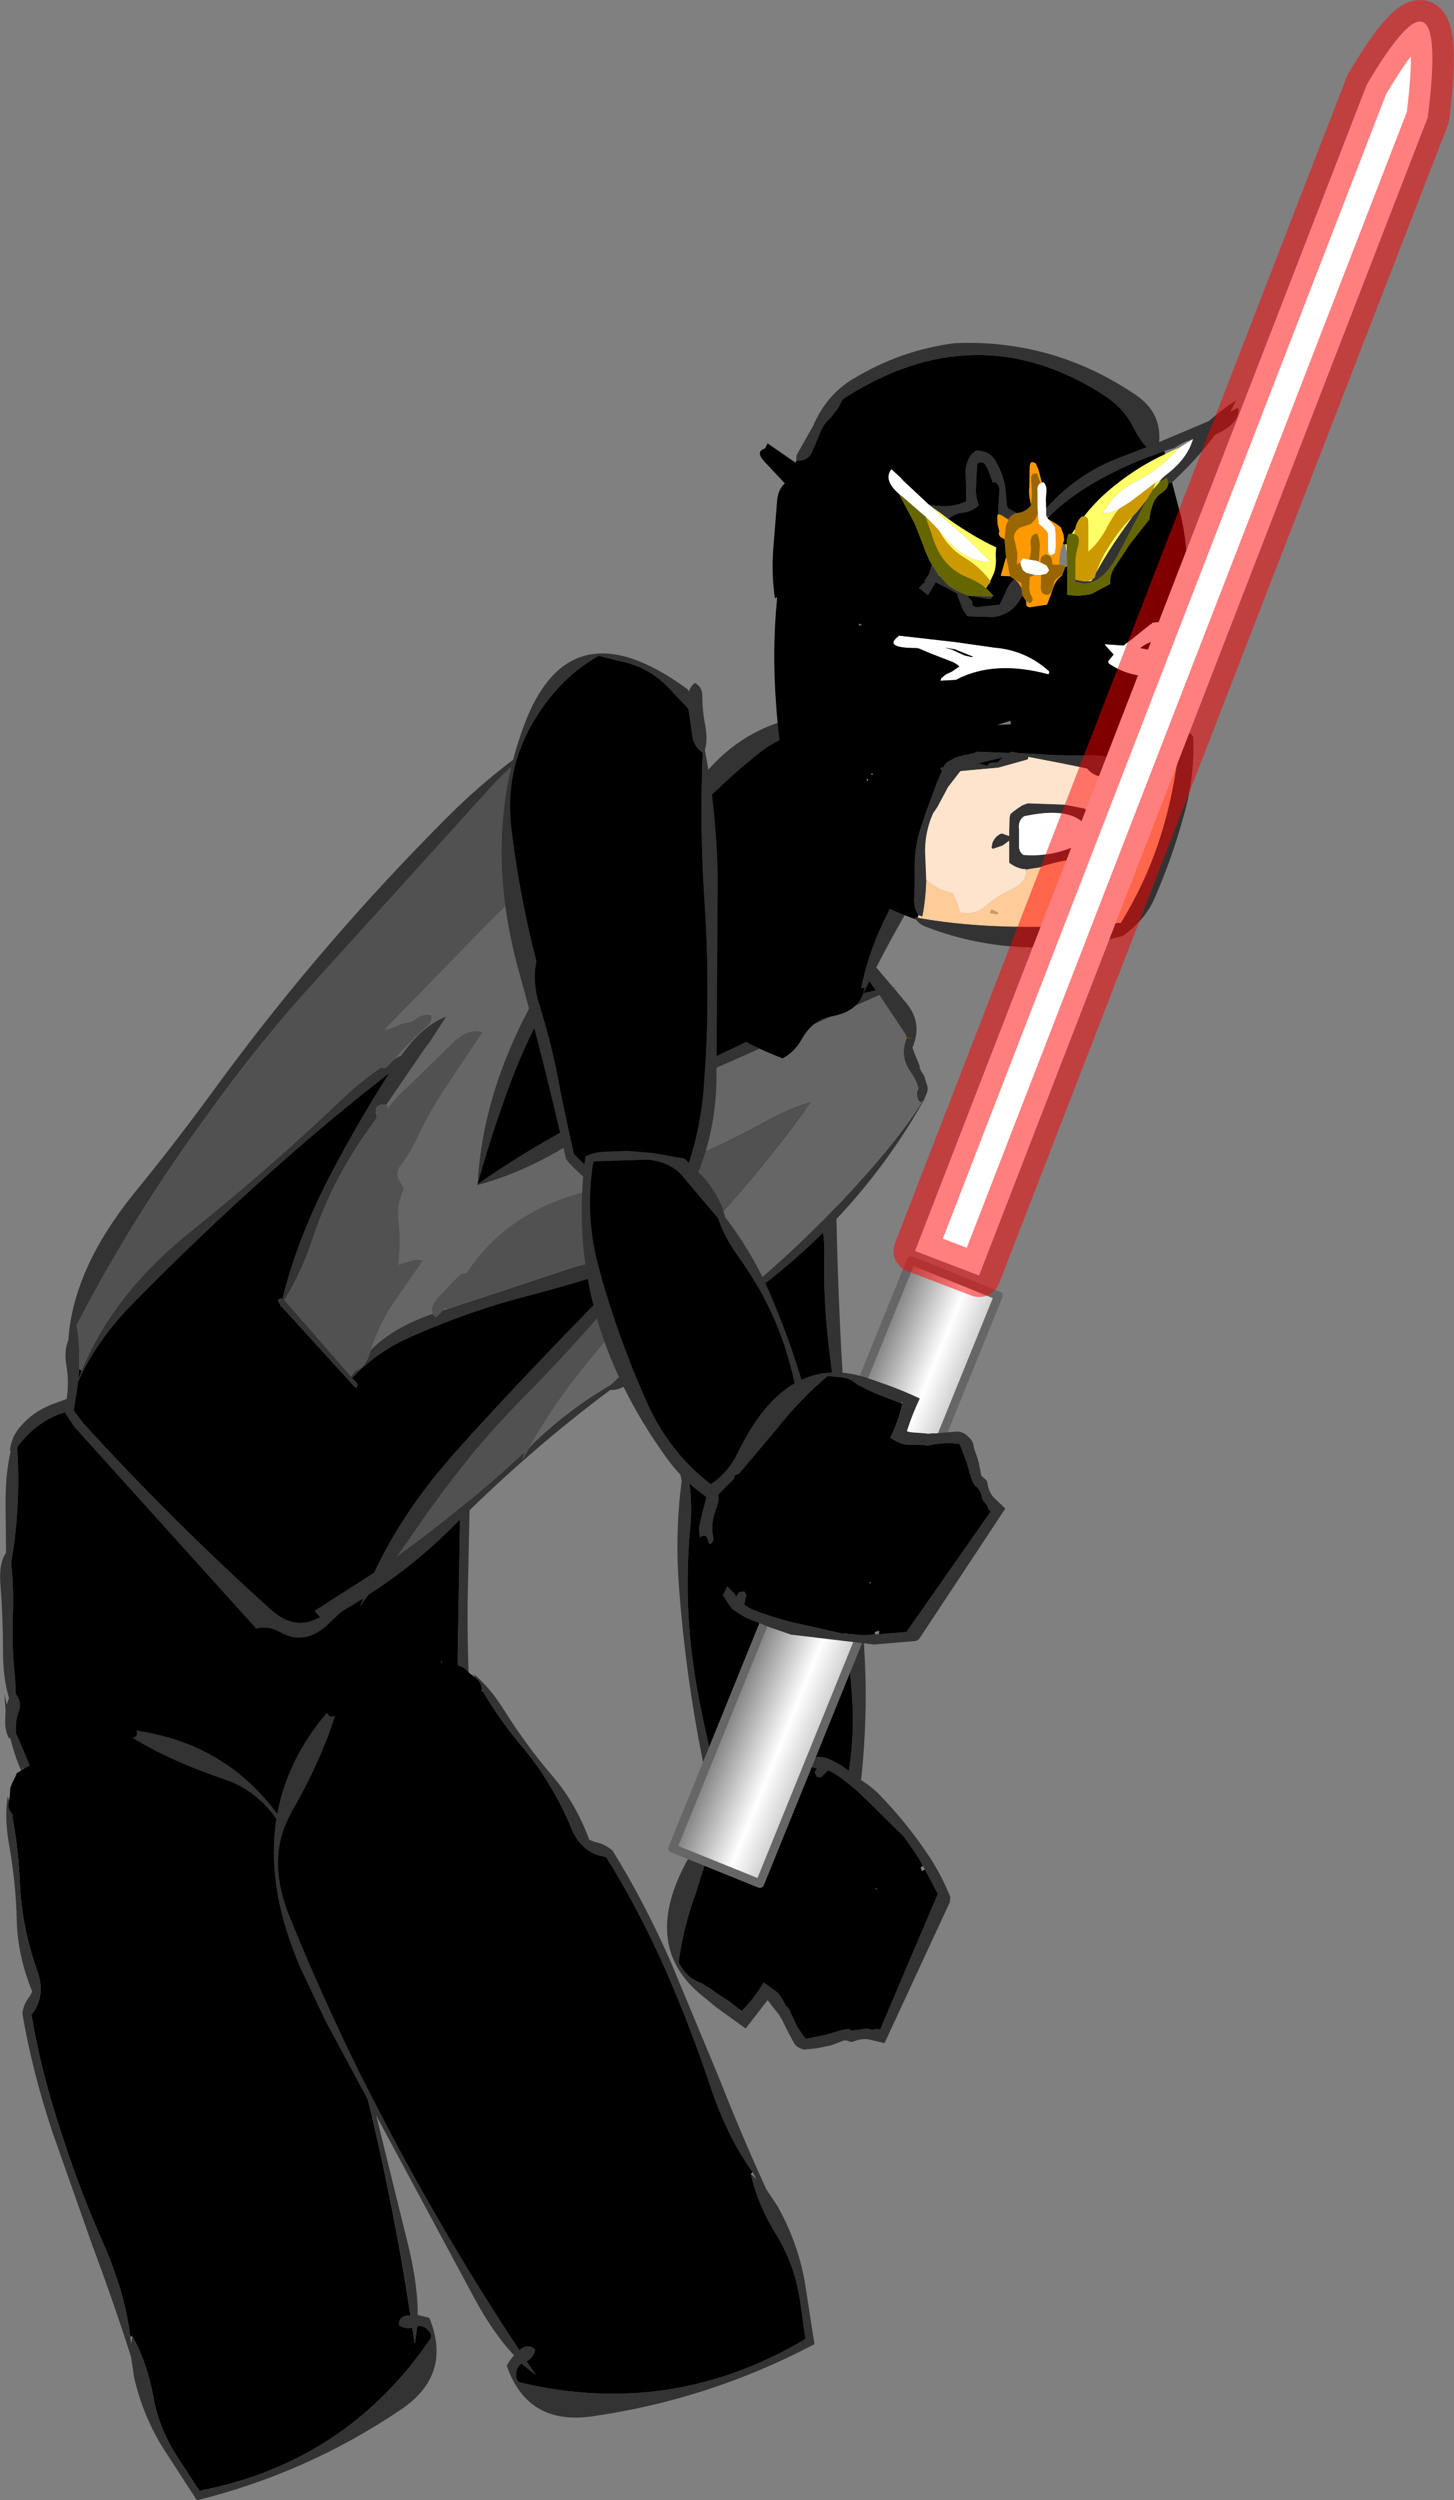 <?xml version="1.0" encoding="UTF-8" standalone="no"?>
<svg xmlns:xlink="http://www.w3.org/1999/xlink" height="290.7px" width="169.15px" xmlns="http://www.w3.org/2000/svg">
  <rect width="100%" height="100%" fill="#808080" stroke="none"/>
  <g transform="matrix(1.0, 0.0, 0.0, 1.0, 21.55, 44.05)">
    <path d="M43.45 66.35 L43.95 69.9 Q44.2 71.35 43.25 72.35 46.5 81.65 48.7 91.4 51.75 104.55 56.35 116.85 58.9 123.5 63.15 129.15 L65.95 132.1 Q71.8 129.4 75.7 122.25 75.55 118.05 75.05 113.95 74.2 107.75 74.35 101.55 74.4 98.5 73.1 95.95 72.75 87.25 71.25 78.35 69.9 69.9 63.65 63.8 58.75 59.0 53.05 57.15 L50.35 58.4 Q46.75 59.85 44.85 63.5 L44.6 64.05 43.45 66.05 43.45 66.35 M42.65 63.95 L42.75 63.65 Q54.85 49.35 65.6 64.65 75.4 78.65 75.75 97.25 76.0 110.1 76.95 122.75 L76.75 123.25 Q72.75 130.65 65.8 133.65 57.65 126.4 54.3 116.0 50.0 102.45 46.15 89.0 43.7 80.3 42.85 72.05 42.1 70.85 41.9 68.8 41.7 66.8 41.1 64.8 40.8 63.7 41.55 62.95 42.25 63.3 42.65 63.95" fill="#333333" fill-rule="evenodd" stroke="none"/>
    <path d="M43.45 66.05 L44.6 64.05 44.85 63.5 Q46.75 59.85 50.35 58.4 L53.05 57.15 Q58.75 59.0 63.65 63.8 69.9 69.9 71.25 78.35 72.75 87.25 73.1 95.95 74.4 98.5 74.35 101.55 74.2 107.75 75.05 113.95 75.55 118.05 75.7 122.25 71.8 129.4 65.95 132.1 L63.15 129.15 Q58.9 123.5 56.35 116.85 51.75 104.55 48.7 91.4 46.5 81.65 43.25 72.35 44.2 71.35 43.95 69.9 L43.45 66.35 43.45 66.05" fill="#000000" fill-rule="evenodd" stroke="none"/>
    <path d="M58.6 117.6 L61.75 115.45 Q62.95 114.6 64.35 114.0 L66.8 113.2 69.25 113.05 Q81.3 136.3 78.7 162.2 78.0 169.4 73.55 174.7 72.8 175.6 72.15 175.65 L72.0 175.85 71.7 176.0 Q71.5 176.1 71.35 176.15 L70.35 176.3 69.0 176.5 67.7 176.35 67.25 176.15 Q66.45 175.85 65.7 176.35 65.1 176.7 64.85 176.0 L64.75 176.0 Q61.7 168.4 60.15 160.4 58.2 150.6 57.45 140.65 56.95 134.3 57.75 128.15 57.15 125.45 57.6 121.7 57.9 119.5 58.6 117.6 M66.3 174.75 L66.65 174.65 67.05 174.75 68.55 175.15 69.3 175.2 70.5 175.1 70.85 175.0 71.2 174.85 71.55 174.75 Q78.5 165.95 77.55 152.9 76.7 140.95 74.3 129.25 72.65 121.3 68.65 114.25 65.45 114.5 62.65 116.25 60.35 117.55 59.9 120.15 L58.6 128.1 Q59.05 130.85 58.7 134.15 57.95 142.8 59.4 151.45 61.45 163.4 65.9 174.85 L65.95 174.9 66.3 174.75" fill="#333333" fill-rule="evenodd" stroke="none"/>
    <path d="M65.9 174.85 Q61.45 163.4 59.4 151.45 57.95 142.8 58.7 134.15 59.05 130.85 58.6 128.1 L59.9 120.15 Q60.35 117.55 62.65 116.25 65.45 114.5 68.65 114.25 72.65 121.3 74.3 129.25 76.7 140.95 77.55 152.9 78.5 165.95 71.55 174.75 L71.2 174.85 70.85 175.0 70.5 175.1 69.3 175.2 68.55 175.15 67.05 174.75 66.65 174.65 66.3 174.75 65.9 174.85" fill="#000000" fill-rule="evenodd" stroke="none"/>
    <path d="M61.75 168.5 L61.5 168.8 61.55 169.25 59.4 176.05 Q57.95 180.0 57.4 184.1 57.85 185.05 58.65 185.75 59.25 186.25 60.0 186.5 L60.35 186.7 60.6 186.9 60.95 187.05 61.85 187.7 62.2 187.95 63.15 188.55 64.4 189.5 64.65 189.85 64.7 189.8 Q66.15 188.35 67.3 186.45 L68.95 187.65 Q69.5 188.35 69.85 189.15 L70.1 189.35 70.35 189.75 70.55 190.25 71.2 191.6 71.4 191.9 71.95 192.7 72.2 193.0 74.45 192.55 76.3 192.0 76.8 191.9 77.2 191.85 77.5 192.05 78.95 191.85 79.3 191.8 79.9 191.95 80.45 191.85 80.85 191.9 87.55 176.15 86.05 173.3 85.8 172.9 85.45 172.2 84.95 171.4 83.6 169.5 79.45 165.4 Q77.7 163.65 75.65 162.25 L74.8 161.8 73.95 162.65 73.45 162.55 73.2 162.0 73.45 161.55 73.15 161.5 71.9 161.25 72.45 160.35 72.4 160.25 73.8 160.2 74.5 160.3 Q76.1 160.9 77.3 161.95 L78.6 162.9 Q79.75 163.6 80.7 164.55 84.15 168.1 86.75 172.1 88.1 174.25 89.0 176.5 L88.95 177.1 81.35 193.5 79.45 193.05 Q78.55 192.95 77.65 193.35 L77.35 193.35 77.0 193.2 76.6 193.2 75.15 193.75 74.7 193.85 73.45 194.1 72.05 194.25 Q71.1 194.1 70.75 193.35 L70.15 192.25 69.7 191.35 69.45 190.8 69.25 190.5 69.05 190.15 68.2 189.1 67.95 188.75 67.75 188.5 65.2 191.8 61.8 189.35 59.85 187.75 Q52.5 181.5 59.35 170.65 61.0 168.05 60.9 165.3 61.6 164.65 61.95 164.5 L62.95 163.45 64.45 162.05 Q64.95 161.6 65.45 161.5 65.35 162.45 66.45 162.1 L66.75 162.05 Q66.9 162.65 66.0 163.0 64.65 163.6 63.85 164.7 L62.35 165.95 61.9 168.0 61.75 168.5" fill="#333333" fill-rule="evenodd" stroke="none"/>
    <path d="M61.75 168.5 L62.1 168.15 61.9 168.0 62.35 165.95 63.85 164.7 Q64.65 163.6 66.0 163.0 66.9 162.65 66.75 162.05 L66.45 162.1 Q65.35 162.45 65.45 161.5 L65.5 161.35 65.6 161.1 Q66.9 160.65 68.35 160.65 69.5 160.7 70.4 160.1 71.75 159.35 72.4 160.25 L72.45 160.35 71.9 161.25 73.15 161.5 73.45 161.55 73.2 162.0 73.45 162.55 73.95 162.65 74.8 161.8 75.65 162.25 Q77.7 163.65 79.45 165.4 L83.6 169.5 84.95 171.4 85.45 172.2 85.8 172.9 Q85.7 173.0 85.55 173.05 L85.7 173.5 86.05 173.3 87.55 176.15 80.85 191.9 80.45 191.85 79.9 191.95 79.3 191.8 78.95 191.85 77.5 192.05 77.2 191.85 76.8 191.9 76.3 192.0 74.45 192.55 72.2 193.0 71.95 192.7 71.4 191.9 71.2 191.6 70.55 190.25 70.35 189.75 70.1 189.35 69.85 189.15 Q69.5 188.35 68.95 187.65 L67.3 186.45 Q66.15 188.35 64.7 189.8 L64.4 189.5 63.15 188.55 62.2 187.95 61.85 187.7 60.95 187.05 60.6 186.9 60.35 186.7 60.0 186.5 Q59.25 186.25 58.65 185.75 57.85 185.05 57.4 184.1 57.95 180.0 59.4 176.05 L61.55 169.25 61.5 168.8 61.75 168.5 M80.35 175.45 Q80.3 175.55 80.4 175.65 L80.45 175.5 80.35 175.45" fill="#000000" fill-rule="evenodd" stroke="none"/>
    <path d="M32.6 162.55 Q33.05 161.4 33.05 160.0 L32.3 160.15 32.55 159.5 Q33.2 157.85 32.95 155.9 L32.95 155.6 Q31.55 152.35 31.7 147.85 L31.95 133.6 Q32.0 127.15 31.7 120.85 L31.55 120.65 24.85 119.75 Q6.85 118.95 -11.2 119.7 -16.35 119.9 -19.55 124.2 -19.1 131.0 -20.25 137.65 -19.95 140.45 -20.05 143.5 -20.2 147.3 -19.8 151.0 L-19.7 153.0 -19.65 153.0 Q-18.95 153.9 -19.4 155.05 -19.75 156.0 -19.7 157.1 L-19.7 157.45 -19.3 158.35 -16.3 165.45 -16.4 165.55 -16.55 165.7 -16.25 166.4 Q-19.15 162.95 -20.35 158.05 L-20.55 158.0 Q-20.95 157.15 -20.95 156.15 L-20.9 154.8 -21.05 152.9 -20.75 154.15 -20.65 153.8 -20.5 153.4 Q-21.2 151.05 -21.2 148.0 -21.2 144.05 -21.5 140.15 -21.7 137.7 -20.85 136.5 L-20.9 131.1 Q-20.95 127.4 -20.3 124.65 L-20.4 124.6 -20.35 124.25 Q-20.15 123.1 -19.45 122.15 -17.95 120.2 -15.55 119.25 L-10.4 117.35 25.6 118.55 32.2 119.35 32.45 119.8 Q33.2 123.75 33.15 128.0 L32.85 142.25 Q32.8 148.4 33.15 154.4 33.35 154.05 33.85 154.0 34.35 155.5 34.25 157.4 L33.8 160.9 33.05 163.0 32.6 162.55 M-16.1 166.65 L-15.7 166.9 -15.65 167.1 -16.1 166.65 M-1.1 167.45 L0.7 167.45 0.95 167.4 1.15 167.4 Q11.3 167.7 20.9 165.35 L22.2 165.75 22.55 166.25 Q10.95 170.3 -1.1 167.45" fill="#333333" fill-rule="evenodd" stroke="none"/>
    <path d="M-16.25 166.4 L-16.55 165.7 -16.4 165.55 -16.3 165.45 -19.3 158.35 -19.7 157.45 -19.7 157.1 Q-19.75 156.0 -19.4 155.05 -18.95 153.9 -19.65 153.0 L-19.7 153.0 -19.8 151.0 Q-20.2 147.3 -20.05 143.5 -19.95 140.45 -20.25 137.65 -19.1 131.0 -19.55 124.2 -16.35 119.9 -11.2 119.7 6.85 118.95 24.85 119.75 L31.55 120.65 31.7 120.85 Q32.0 127.15 31.95 133.6 L31.7 147.85 Q31.55 152.35 32.95 155.6 L32.95 155.9 Q33.2 157.85 32.55 159.5 L32.3 160.15 33.05 160.0 Q33.05 161.4 32.6 162.55 32.0 163.95 30.7 165.0 29.5 166.0 27.9 165.95 L22.45 165.45 22.2 165.75 20.9 165.35 Q11.3 167.7 1.15 167.4 L1.15 167.25 0.95 167.4 0.7 167.45 -1.1 167.45 -7.4 167.25 -14.4 167.15 -15.7 166.9 -16.1 166.65 -16.25 166.4" fill="#000000" fill-rule="evenodd" stroke="none"/>
    <path d="M-5.7 157.15 Q-5.4 157.85 -6.15 158.0 -1.65 160.75 4.75 162.9 10.25 164.85 12.75 171.65 17.1 183.7 20.3 196.25 24.0 210.7 26.2 225.15 L26.15 225.2 Q24.9 225.1 24.85 226.25 25.65 226.8 26.4 226.55 L26.7 228.45 27.0 226.4 Q27.85 226.25 28.45 227.1 28.75 227.5 28.55 227.85 18.75 242.25 1.65 245.55 L-0.8 241.8 Q-3.05 238.4 -3.7 234.7 -4.45 230.6 -6.15 227.6 L-6.4 227.6 Q-7.0 222.7 -9.35 217.2 -12.2 210.85 -14.3 204.3 -16.75 197.0 -17.9 190.2 -16.15 188.05 -17.25 185.0 -19.05 179.9 -19.25 174.7 -19.45 170.55 -20.15 167.0 L-20.05 167.0 -20.2 166.85 -20.25 166.7 Q-20.7 166.2 -20.55 165.6 L-20.5 165.3 -20.4 164.7 -20.35 163.8 -20.1 163.2 -19.75 162.5 -19.6 162.1 -18.9 161.7 -18.85 161.65 -14.7 159.3 -14.1 159.05 -13.95 158.25 Q-13.8 157.45 -13.05 157.75 L-13.2 158.55 -9.85 156.8 Q-7.7 155.55 -5.9 156.75 L-5.7 157.15" fill="#000000" fill-rule="evenodd" stroke="none"/>
    <path d="M-6.15 227.6 Q-4.45 230.6 -3.7 234.7 -3.05 238.4 -0.8 241.8 L1.65 245.55 Q18.75 242.25 28.55 227.85 28.75 227.5 28.45 227.1 27.85 226.25 27.0 226.4 L26.7 228.45 26.4 226.55 Q25.65 226.8 24.85 226.25 24.9 225.1 26.15 225.2 L26.2 225.15 Q24.0 210.7 20.3 196.25 17.1 183.7 12.75 171.65 10.25 164.85 4.75 162.9 -1.65 160.75 -6.15 158.0 -5.4 157.85 -5.7 157.15 9.8 159.4 15.65 176.6 L17.55 182.95 26.0 217.25 Q27.05 221.65 27.05 225.1 L28.4 225.45 Q31.1 232.05 25.1 236.1 14.15 243.5 1.35 246.65 L-2.6 240.55 Q-4.95 236.75 -5.95 232.35 L-6.3 230.0 Q-8.25 223.85 -10.85 216.9 L-15.45 203.85 Q-17.8 196.8 -18.95 190.05 -18.8 188.9 -18.05 188.0 L-17.8 187.5 Q-19.5 183.35 -19.6 179.25 -19.7 174.9 -20.5 170.4 -21.05 167.25 -20.65 164.85 L-20.5 165.3 -20.55 165.6 Q-20.7 166.2 -20.25 166.7 L-20.2 166.85 -20.15 167.0 Q-19.45 170.55 -19.25 174.7 -19.05 179.9 -17.25 185.0 -16.15 188.05 -17.9 190.2 -16.75 197.0 -14.3 204.3 -12.2 210.85 -9.35 217.2 -7.0 222.7 -6.4 227.6 L-6.3 228.45 -6.15 227.6" fill="#333333" fill-rule="evenodd" stroke="none"/>
    <path d="M-18.85 161.65 L-18.9 161.7 -18.95 161.25 -18.85 161.65" fill="#6699cc" fill-rule="evenodd" stroke="none"/>
    <path d="M82.7 70.7 L82.45 70.85 83.95 72.65 Q85.8 74.95 84.6 77.75 L84.85 78.45 85.0 78.8 85.35 79.65 85.45 79.95 85.45 80.15 85.65 80.55 85.95 81.0 86.35 82.3 Q86.45 82.9 86.0 83.6 L86.0 83.75 86.3 83.2 Q77.25 99.65 60.65 109.9 L60.35 110.15 57.1 112.35 52.25 116.25 Q50.8 117.65 49.45 117.55 40.05 124.55 31.45 133.15 26.7 137.95 21.35 141.35 L20.3 142.75 20.7 141.8 18.1 143.4 16.35 145.05 Q13.75 147.25 11.1 145.75 9.7 144.95 8.25 145.3 L-12.95 121.8 -14.1 120.05 Q-13.35 117.35 -13.85 114.55 -14.1 113.0 -13.6 111.75 -13.05 103.5 -6.0 94.75 -0.85 88.45 3.9 81.9 15.9 65.55 30.5 50.95 37.6 43.85 45.55 39.5 49.3 37.4 52.25 38.9 L52.4 39.0 52.65 39.1 52.9 39.3 53.0 39.3 53.0 39.4 54.8 41.05 56.15 42.2 58.75 44.45 59.2 44.65 73.85 60.75 82.4 70.8 82.7 70.7 M85.55 84.1 L85.35 83.95 Q85.1 83.6 85.15 83.05 85.1 82.9 85.2 82.75 L85.3 82.5 Q85.0 81.4 84.35 80.55 83.1 78.75 83.9 76.7 L83.85 76.3 80.75 71.65 63.8 79.2 Q54.05 83.4 44.7 89.0 39.4 92.3 34.0 93.75 L33.95 93.95 33.95 93.75 33.8 93.8 34.0 93.65 Q34.6 82.2 41.45 70.6 46.9 61.45 52.75 52.35 L54.0 50.5 54.25 50.8 Q54.35 51.0 54.65 51.0 L54.75 50.45 54.6 49.7 Q56.15 47.6 57.65 46.0 L57.65 45.95 Q54.85 43.6 53.2 41.0 44.05 38.2 35.6 47.45 L15.1 70.05 Q8.45 77.35 2.6 85.55 -6.1 97.4 -12.65 110.05 -12.25 111.65 -12.35 115.15 L-12.4 116.3 -12.05 115.3 Q-8.4 106.3 0.9 98.9 10.0 91.6 18.65 83.35 20.7 81.45 22.8 80.05 23.25 80.3 23.7 79.75 L24.25 79.15 Q24.65 78.85 25.1 78.7 27.5 75.25 30.4 74.1 L28.3 77.35 28.4 77.3 28.2 77.4 23.4 84.4 23.35 84.35 23.2 84.4 Q21.8 84.25 22.3 85.9 L21.7 86.75 Q17.15 92.95 14.8 100.05 13.55 103.85 11.55 107.1 L19.3 116.0 19.7 115.4 19.7 115.35 Q20.95 115.0 21.5 113.2 L21.6 112.9 Q24.2 110.25 28.8 108.7 L29.15 109.1 30.05 108.25 30.35 108.2 44.55 103.5 Q49.25 101.95 53.65 102.35 47.3 110.4 39.8 118.0 32.5 125.35 26.75 133.85 L24.5 137.05 Q32.2 131.5 39.5 124.75 L39.2 125.7 40.0 124.3 40.6 123.65 Q44.7 119.75 49.5 116.95 51.45 115.05 53.75 113.4 L58.65 109.65 Q60.3 108.3 61.9 108.7 70.6 102.05 78.35 93.45 83.0 88.35 85.65 84.2 L85.7 84.15 85.8 83.95 85.55 84.1 M51.75 83.5 L71.4 74.15 Q75.9 72.0 80.35 71.1 70.85 57.55 58.15 46.5 53.85 55.55 47.65 63.9 41.0 72.95 37.4 83.0 35.35 88.7 34.0 93.65 41.85 88.15 51.75 83.5 M46.05 109.2 Q50.2 104.85 53.65 102.35 47.2 104.7 39.9 106.6 32.7 108.45 25.75 111.6 22.25 113.2 19.4 116.15 L20.05 116.85 19.95 117.3 19.75 117.25 11.15 107.8 11.05 107.9 11.1 107.7 10.8 107.25 Q10.7 107.2 10.9 107.0 L11.15 106.9 11.3 107.0 Q13.1 99.7 17.2 91.95 20.25 86.2 23.75 80.7 17.35 85.65 10.8 91.45 2.15 99.1 -6.05 107.45 -10.3 111.75 -12.45 116.55 L-12.95 119.95 -11.8 121.45 Q-1.4 132.85 10.05 143.15 12.8 145.6 15.65 143.95 L15.0 143.25 21.95 138.8 Q25.45 131.35 31.7 124.45 38.7 116.75 46.05 109.2 M-12.65 110.05 L-12.75 110.2 -12.65 110.05" fill="#333333" fill-rule="evenodd" stroke="none"/>
    <path d="M54.0 50.5 L52.75 52.35 Q46.9 61.45 41.45 70.6 34.6 82.2 34.0 93.65 L33.8 93.8 33.95 93.75 33.95 93.95 34.0 93.75 Q39.4 92.3 44.7 89.0 54.05 83.4 63.8 79.2 L80.75 71.65 83.85 76.3 83.9 76.7 Q83.1 78.75 84.35 80.55 85.0 81.4 85.3 82.5 L85.2 82.75 Q85.1 82.9 85.15 83.05 85.1 83.6 85.35 83.95 L85.55 84.1 85.65 84.2 Q83.0 88.35 78.35 93.45 70.6 102.05 61.9 108.7 60.3 108.3 58.65 109.65 L53.75 113.4 Q51.45 115.05 49.5 116.95 44.7 119.75 40.6 123.65 L40.0 124.3 Q42.4 120.0 45.5 116.0 52.0 107.85 59.35 100.25 66.8 92.5 72.75 84.1 70.3 84.8 67.15 86.55 57.5 91.9 47.35 94.3 37.55 96.55 32.7 104.0 32.25 103.85 31.7 104.4 L29.55 106.65 Q28.4 107.9 28.8 108.7 24.2 110.25 21.6 112.9 22.55 109.9 24.3 107.35 L27.65 102.5 26.85 102.4 25.85 102.65 24.8 103.0 Q25.1 100.3 24.8 97.5 24.65 95.85 25.45 94.2 L25.05 93.45 Q24.4 92.5 24.95 91.6 26.3 89.9 27.15 87.9 28.7 84.7 30.7 81.8 L34.6 75.95 Q32.9 75.4 30.95 77.35 L26.1 82.1 Q24.5 83.5 23.6 84.8 L23.4 84.4 28.2 77.4 28.4 77.3 28.3 77.35 30.4 74.1 Q27.5 75.25 25.1 78.7 24.65 78.85 24.25 79.15 L25.8 77.5 26.75 76.55 28.0 75.4 Q28.75 74.8 28.65 74.0 27.6 73.75 26.7 74.5 L26.2 74.8 Q25.35 74.85 24.6 75.25 L23.95 75.5 23.15 75.7 32.95 65.65 Q38.5 59.9 44.35 54.75 48.5 51.15 52.85 47.9 L53.2 48.95 53.35 49.3 54.0 50.5 M30.05 108.25 L30.3 107.95 30.35 108.2 30.05 108.25 M19.7 115.4 L19.7 115.35 19.7 115.4" fill="#666666" fill-rule="evenodd" stroke="none"/>
    <path d="M85.65 84.2 L85.55 84.1 85.7 84.15 85.65 84.2 M51.75 83.5 Q41.85 88.15 34.0 93.65 35.35 88.7 37.4 83.0 41.0 72.95 47.65 63.9 53.85 55.55 58.15 46.5 70.85 57.55 80.35 71.1 75.9 72.0 71.4 74.15 L51.75 83.5 M46.05 109.2 Q38.7 116.75 31.7 124.45 25.45 131.35 21.95 138.8 L15.0 143.25 15.65 143.95 Q12.8 145.6 10.05 143.15 -1.4 132.85 -11.8 121.45 L-12.95 119.95 -12.45 116.55 Q-10.3 111.75 -6.05 107.45 2.15 99.1 10.8 91.45 17.35 85.65 23.75 80.7 20.25 86.2 17.2 91.95 13.1 99.7 11.3 107.0 L11.15 106.9 10.9 107.0 Q10.7 107.2 10.8 107.25 L11.1 107.7 11.05 107.9 11.15 107.8 19.75 117.25 19.95 117.3 20.05 116.85 19.4 116.15 Q22.25 113.2 25.75 111.6 32.7 108.45 39.9 106.6 47.2 104.7 53.65 102.35 50.2 104.85 46.05 109.2 M-12.35 115.15 L-12.05 115.3 -12.4 116.3 -12.35 115.15" fill="#000000" fill-rule="evenodd" stroke="none"/>
    <path d="M54.0 50.5 L53.35 49.3 53.2 48.95 52.85 47.9 Q48.5 51.15 44.35 54.75 38.5 59.9 32.95 65.65 L23.15 75.7 23.95 75.5 24.6 75.25 Q25.35 74.85 26.2 74.8 L26.7 74.5 Q27.6 73.75 28.65 74.0 28.75 74.8 28.0 75.4 L26.75 76.55 25.8 77.5 24.25 79.15 23.7 79.75 Q23.25 80.3 22.8 80.05 20.7 81.45 18.65 83.35 10.0 91.6 0.9 98.9 -8.4 106.3 -12.05 115.3 L-12.35 115.15 Q-12.25 111.65 -12.65 110.05 -6.1 97.4 2.6 85.55 8.45 77.35 15.1 70.05 L35.6 47.45 Q44.05 38.2 53.2 41.0 54.85 43.6 57.65 45.95 L57.65 46.0 Q56.15 47.6 54.6 49.7 L54.75 50.45 54.65 51.0 Q54.35 51.0 54.25 50.8 L54.0 50.5 M23.4 84.4 L23.6 84.8 Q24.5 83.5 26.1 82.1 L30.95 77.35 Q32.9 75.4 34.6 75.95 L30.7 81.8 Q28.7 84.7 27.15 87.9 26.3 89.9 24.95 91.6 24.4 92.5 25.05 93.45 L25.45 94.2 Q24.65 95.85 24.8 97.5 25.1 100.3 24.8 103.0 L25.85 102.65 26.85 102.4 27.65 102.5 24.3 107.35 Q22.55 109.9 21.6 112.9 L21.5 113.2 Q20.95 115.0 19.7 115.35 L19.7 115.4 19.3 116.0 11.55 107.1 Q13.55 103.85 14.8 100.05 17.15 92.95 21.7 86.75 L22.3 85.9 Q21.8 84.25 23.2 84.4 L23.35 84.35 23.4 84.4 M28.8 108.7 Q28.4 107.9 29.55 106.65 L31.7 104.4 Q32.25 103.85 32.7 104.0 37.55 96.55 47.35 94.3 57.5 91.9 67.15 86.55 70.3 84.8 72.75 84.1 66.8 92.5 59.35 100.25 52.0 107.85 45.5 116.0 42.4 120.0 40.0 124.3 L39.2 125.7 39.5 124.75 Q32.2 131.5 24.5 137.05 L26.75 133.85 Q32.5 125.35 39.8 118.0 47.3 110.4 53.65 102.35 49.25 101.95 44.55 103.5 L30.35 108.2 30.3 107.95 30.05 108.25 29.15 109.1 28.8 108.7" fill="#515151" fill-rule="evenodd" stroke="none"/>
    <path d="M53.0 57.5 Q52.35 56.6 53.45 54.9 56.95 49.5 61.25 45.0 67.45 38.4 77.25 39.0 L77.8 39.0 Q86.45 41.8 87.65 50.05 88.3 54.7 85.5 59.3 81.85 65.3 78.85 71.55 L79.0 70.8 78.6 70.9 Q79.85 64.55 84.45 57.35 92.25 45.2 76.1 41.45 71.0 40.3 67.15 43.2 59.15 49.4 53.4 57.85 L53.3 56.95 53.0 57.5 M78.5 72.25 L78.4 72.45 78.4 72.4 78.5 72.25" fill="#333333" fill-rule="evenodd" stroke="none"/>
    <path d="M53.0 57.5 L53.3 56.95 53.4 57.85 Q59.15 49.4 67.15 43.2 71.0 40.3 76.1 41.45 92.25 45.2 84.45 57.35 79.85 64.55 78.6 70.9 L79.0 70.8 78.85 71.55 78.5 72.25 78.4 72.4 Q77.4 73.7 75.3 74.1 73.05 74.4 71.7 76.8 70.9 78.25 69.5 79.0 55.45 73.75 52.75 59.8 52.45 58.5 53.0 57.5" fill="#000000" fill-rule="evenodd" stroke="none"/>
    <path d="M85.2 62.65 L85.3 62.35 85.75 62.5 Q86.15 60.45 86.2 58.25 L86.35 58.25 86.45 58.5 87.8 59.35 89.35 59.85 89.4 60.1 89.6 60.5 89.8 60.9 89.9 61.25 90.1 62.0 Q91.75 62.45 93.05 61.35 94.35 60.2 95.95 59.45 98.1 58.45 97.75 57.05 L99.35 56.8 Q102.0 55.85 105.0 55.7 L105.35 55.5 105.7 55.1 106.35 54.0 107.5 52.7 107.85 52.75 108.5 52.85 109.0 52.75 109.0 52.4 108.45 51.65 107.9 51.2 107.6 50.9 107.25 50.5 105.7 50.45 104.8 50.05 Q105.7 50.05 105.75 49.1 105.8 48.2 106.6 47.75 107.6 47.25 106.75 46.5 L106.7 46.25 Q107.6 46.25 108.65 45.65 111.45 44.05 114.5 43.15 L116.3 42.55 Q115.5 43.7 115.25 45.55 114.55 50.0 113.15 54.15 111.55 58.85 108.85 63.25 95.3 64.4 85.7 62.75 L85.2 62.65 M93.6 62.1 L94.5 62.25 94.55 62.15 94.55 62.05 93.8 61.7 93.6 62.1 M79.4 46.45 L79.45 46.75 79.25 46.65 79.4 46.45 M80.0 46.0 L79.75 46.05 79.9 45.85 80.0 46.0" fill="#ffcc99" fill-rule="evenodd" stroke="none"/>
    <path d="M93.6 62.1 L93.8 61.7 94.55 62.05 94.55 62.15 94.5 62.25 93.6 62.1" fill="#cc9966" fill-rule="evenodd" stroke="none"/>
    <path d="M100.15 15.05 L100.35 14.85 Q103.9 10.95 108.85 9.1 L111.85 7.95 Q111.0 7.05 110.25 5.55 109.2 3.4 106.8 1.85 91.95 -7.65 76.5 2.35 L76.25 2.8 75.95 3.4 75.05 4.55 Q74.1 5.4 73.8 6.4 L72.9 8.55 Q72.35 9.6 71.1 9.5 L71.1 8.9 73.05 5.45 Q74.6 1.85 77.7 0.0 83.25 -3.35 89.5 -4.15 95.05 -4.4 100.3 -2.95 105.55 -1.5 110.4 1.75 113.6 3.8 113.3 7.35 L119.1 4.9 Q120.6 3.55 122.25 2.5 L121.6 3.8 122.5 3.35 Q122.8 5.15 119.8 6.5 117.9 9.1 115.2 11.65 L114.8 12.05 114.35 12.15 114.2 11.5 113.45 11.95 113.4 11.85 113.65 11.55 114.05 11.2 Q116.45 9.4 117.15 7.25 L117.25 7.0 Q116.15 7.3 115.15 8.0 L113.9 8.4 113.05 8.7 113.0 8.75 112.95 8.75 Q108.95 10.15 105.25 12.35 102.6 13.95 100.5 16.0 L100.2 16.0 100.15 15.75 100.15 15.05 M85.0 62.85 L84.85 62.6 85.2 62.65 85.7 62.75 Q95.3 64.4 108.85 63.25 111.55 58.85 113.15 54.15 114.55 50.0 115.25 45.55 115.5 43.7 116.3 42.55 L114.5 43.15 Q111.45 44.05 108.65 45.65 107.6 46.25 106.7 46.25 105.65 46.2 104.9 45.3 L101.7 44.65 98.05 43.95 97.85 43.95 98.0 44.25 94.6 45.2 90.2 45.6 90.1 45.7 88.75 47.45 87.55 49.7 87.25 50.15 87.0 50.5 Q85.9 52.95 86.1 55.75 L86.2 58.25 Q86.15 60.45 85.75 62.5 L85.3 62.35 Q84.7 61.45 84.8 60.25 L84.85 58.0 84.85 57.6 Q84.7 54.7 85.55 52.15 86.65 48.8 88.05 45.5 L88.1 45.5 87.9 45.45 87.85 45.25 88.25 45.1 88.35 44.85 88.65 44.55 89.5 44.1 90.0 43.9 91.35 43.6 91.95 43.45 92.0 43.35 95.9 43.5 95.95 43.45 96.0 43.35 96.9 43.5 101.2 43.75 105.6 43.8 Q107.15 43.7 107.7 44.3 L108.55 44.0 Q110.6 43.35 112.55 42.3 114.2 41.4 115.95 40.95 L116.0 40.85 116.5 41.05 Q117.05 41.25 117.2 41.55 L117.25 41.5 Q117.5 46.2 116.1 51.0 114.8 55.7 112.85 60.2 111.75 62.85 109.1 64.75 L108.6 64.9 107.7 65.1 Q96.4 67.65 86.15 63.7 85.45 63.45 85.0 62.85 M86.55 14.65 Q89.05 15.1 90.85 14.25 L90.85 13.1 90.8 11.25 Q90.7 10.05 91.25 9.1 91.6 8.55 92.0 8.35 93.6 8.3 94.35 9.7 95.15 11.1 95.4 12.65 L95.6 14.85 95.8 15.1 96.75 15.6 Q96.2 15.75 95.8 16.25 L95.8 16.4 94.95 15.85 94.6 15.75 94.6 14.6 94.7 13.15 Q94.8 12.4 94.25 12.0 L93.95 12.05 93.4 10.55 93.0 9.85 Q92.1 9.4 92.1 10.25 L92.0 12.5 Q91.9 13.6 92.3 14.6 L92.25 14.75 Q91.55 15.4 90.5 15.55 89.5 15.65 88.85 16.25 L88.85 16.35 87.85 15.6 86.65 14.75 86.55 14.65 M86.85 21.6 L87.65 22.8 87.6 22.95 87.65 22.9 87.75 22.9 88.75 24.0 Q89.8 24.75 91.0 25.15 L91.15 25.45 91.5 25.8 91.55 26.0 91.6 26.35 Q91.85 26.55 92.1 26.55 L94.75 26.25 95.45 24.8 Q95.8 23.85 96.45 23.3 L96.55 23.35 96.95 23.75 97.3 24.35 97.3 24.5 97.4 25.2 97.05 25.75 Q96.0 27.45 93.95 27.7 L91.0 27.6 90.45 26.8 90.2 26.15 89.9 25.35 89.85 25.0 88.8 24.4 87.3 23.65 86.4 25.15 85.35 24.3 85.7 23.95 86.1 23.6 86.0 23.5 86.55 22.65 86.85 21.6 M91.05 25.2 L93.9 25.3 93.7 25.6 91.05 25.2 M110.25 15.95 L110.7 15.5 111.85 14.05 111.0 15.7 108.7 20.1 Q106.8 23.85 104.5 23.8 L103.55 23.6 103.55 23.35 104.5 23.55 104.9 23.55 105.4 23.5 105.55 23.3 105.8 23.1 105.95 22.55 Q107.3 20.1 108.9 17.85 L110.25 15.95 M104.9 25.1 L105.25 25.0 105.6 24.9 105.55 25.0 104.9 25.1 M104.8 50.05 L105.7 50.45 107.25 50.5 107.6 50.9 107.9 51.2 108.45 51.65 109.0 52.4 109.0 52.75 108.5 52.85 107.85 52.75 107.5 52.7 106.35 54.0 105.7 55.1 105.35 55.5 105.0 55.7 Q102.0 55.85 99.35 56.8 L97.75 57.05 97.75 57.0 97.5 57.0 Q96.6 56.85 95.85 56.25 L95.85 55.85 95.85 55.5 95.85 55.1 95.85 53.7 95.1 54.25 93.95 54.65 93.8 54.5 93.9 53.95 Q94.25 53.1 95.0 52.85 L95.85 53.15 95.85 52.5 95.9 51.0 96.0 50.6 96.4 50.25 96.9 49.9 97.35 49.6 97.6 49.5 98.0 49.35 102.25 49.5 104.6 49.95 104.6 50.0 104.8 50.05 M95.1 44.0 L91.85 44.8 92.5 44.75 93.25 45.0 93.6 44.65 94.5 44.6 94.85 44.25 95.1 44.0 M97.6 50.85 Q96.85 51.35 97.0 52.4 L97.0 54.25 Q96.95 54.95 97.5 55.35 101.1 55.65 104.55 53.85 L105.35 53.1 Q104.2 49.5 97.85 50.8 L97.6 50.85 M102.85 48.85 L103.0 48.75 102.7 48.35 103.0 48.75 103.0 48.8 102.85 48.85" fill="#333333" fill-rule="evenodd" stroke="none"/>
    <path d="M96.75 15.6 L97.05 15.55 Q97.8 15.4 98.35 14.75 L98.4 14.6 98.5 13.25 98.4 11.75 Q98.35 10.95 98.95 11.0 L99.1 11.0 99.5 12.15 99.45 12.15 Q99.05 12.45 99.15 13.15 L99.15 15.0 99.2 15.6 98.95 16.25 98.4 16.85 98.3 16.9 97.4 17.2 Q97.2 17.25 96.95 17.4 L96.75 17.6 Q96.2 18.2 96.55 19.0 L96.8 20.25 96.8 20.6 96.75 21.6 96.8 21.55 97.05 21.35 97.15 21.35 97.2 21.65 97.45 22.25 97.85 22.55 98.65 22.75 98.9 22.8 98.7 22.85 98.35 23.0 98.25 23.05 98.2 24.0 Q98.15 24.65 98.4 25.15 L98.45 25.25 Q98.8 25.9 98.2 26.1 L97.8 25.8 97.55 25.45 97.4 25.2 97.3 24.5 97.3 24.35 97.25 23.75 96.55 23.35 96.45 23.3 96.0 23.0 95.95 22.95 95.5 20.7 95.45 20.5 95.3 18.65 95.4 17.75 Q95.4 17.15 95.65 16.65 L95.7 16.55 95.8 16.4 95.8 16.25 Q96.2 15.75 96.75 15.6 M98.15 21.0 L98.2 20.95 Q98.45 20.2 98.35 19.25 98.25 18.2 98.95 18.0 L99.1 18.0 Q99.5 18.85 99.4 19.8 L99.3 21.25 99.05 21.15 98.7 21.1 98.15 21.0 M99.5 21.35 Q99.45 20.55 100.05 20.45 L100.05 20.35 100.6 20.6 100.8 20.9 100.9 21.6 101.45 21.6 101.7 21.6 102.1 21.65 102.4 21.85 102.05 22.75 101.4 23.2 Q101.15 23.35 101.05 23.8 L100.75 24.8 100.45 25.1 Q99.35 25.2 99.55 23.85 L99.55 22.8 100.2 22.65 100.5 22.25 100.2 21.7 99.5 21.35 M84.75 76.75 L83.65 76.55 83.35 76.4 84.75 76.75" fill="#996600" fill-rule="evenodd" stroke="none"/>
    <path d="M100.15 15.05 L100.15 15.75 100.2 16.0 100.2 16.05 100.25 16.1 100.3 16.15 100.4 16.3 100.95 16.9 101.2 17.25 101.25 18.0 101.3 19.1 101.2 20.25 Q100.4 20.9 100.35 19.85 L100.35 18.75 100.35 18.0 100.2 17.7 99.75 17.25 99.35 16.9 99.3 16.85 99.2 16.1 99.2 15.6 99.15 15.0 99.15 13.15 Q99.05 12.45 99.45 12.15 L99.5 12.15 99.65 12.05 99.85 12.0 Q100.25 12.4 100.2 13.15 100.1 13.85 100.15 14.6 L100.15 14.85 100.15 15.05 M117.15 7.25 Q116.45 9.4 114.05 11.2 L113.65 11.55 113.4 11.75 112.9 12.05 109.95 14.3 108.6 15.15 Q107.6 15.65 106.75 15.6 108.15 13.1 110.65 11.9 113.05 10.7 115.15 8.5 L115.65 8.0 117.25 7.0 117.15 7.25 M83.25 11.5 L83.4 11.7 86.55 14.65 86.65 14.75 86.75 14.8 88.05 16.05 90.85 18.45 93.65 21.25 Q90.85 21.4 88.35 18.4 L87.65 17.6 87.3 17.2 86.1 16.0 85.85 15.8 83.55 13.8 83.05 13.4 Q81.15 11.75 82.15 10.5 L83.25 11.5 M83.0 29.85 L89.6 30.6 94.15 31.25 Q97.8 31.55 100.5 34.0 L100.5 34.25 100.4 34.35 Q94.1 32.65 89.65 35.0 L87.85 35.1 87.95 34.8 88.5 34.35 89.15 34.05 90.05 33.45 89.85 33.25 89.35 32.95 86.65 31.9 85.35 31.35 85.1 31.3 Q81.15 31.3 82.95 29.95 L83.0 29.85 M97.15 21.35 L97.15 21.25 97.4 20.95 97.4 20.85 97.85 20.95 98.15 21.0 98.7 21.1 99.05 21.15 99.3 21.25 99.5 21.35 100.2 21.7 100.5 22.25 100.2 22.65 99.55 22.8 98.9 22.8 98.65 22.75 97.85 22.55 97.45 22.25 97.2 21.65 97.15 21.35 M113.75 29.15 Q113.35 30.25 112.2 30.65 111.6 30.9 111.1 31.3 L112.15 31.5 Q113.0 31.65 112.35 32.5 L112.05 32.85 112.75 32.8 Q113.5 32.75 114.1 33.2 L114.5 33.75 Q113.75 34.55 112.6 34.6 109.7 34.65 107.45 33.1 L107.35 32.85 108.0 32.05 107.0 30.95 107.0 30.85 109.15 31.0 109.95 30.4 112.2 28.6 112.45 28.45 112.5 28.35 Q114.15 28.05 113.75 29.15 M91.5 32.35 L91.65 32.3 89.55 31.45 88.35 31.25 89.25 31.5 90.1 31.9 90.65 32.15 91.5 32.35 M97.6 50.85 L97.85 50.8 Q104.2 49.5 105.35 53.1 L104.55 53.85 Q101.1 55.65 97.5 55.35 96.95 54.95 97.0 54.25 L97.0 52.4 Q96.85 51.35 97.6 50.85" fill="#ffffff" fill-rule="evenodd" stroke="none"/>
    <path d="M106.7 46.25 L106.75 46.5 Q107.6 47.25 106.6 47.75 105.8 48.2 105.75 49.1 105.7 50.05 104.8 50.05 L104.6 50.0 104.6 49.95 102.25 49.5 98.0 49.35 97.6 49.5 97.35 49.6 96.9 49.9 96.4 50.25 96.0 50.6 95.9 51.0 95.85 52.5 95.85 53.15 95.0 52.85 Q94.25 53.1 93.9 53.95 L93.8 54.5 93.95 54.65 95.1 54.25 95.85 53.7 95.85 55.1 95.85 55.5 95.85 55.85 95.85 56.25 Q96.6 56.85 97.5 57.0 L97.75 57.0 97.75 57.05 Q98.1 58.45 95.95 59.45 94.35 60.2 93.05 61.35 91.75 62.45 90.1 62.0 L89.9 61.25 89.8 60.9 89.6 60.5 89.4 60.1 89.35 59.85 87.8 59.35 86.45 58.5 86.35 58.25 86.2 58.25 86.1 55.75 Q85.9 52.95 87.0 50.5 L87.25 50.15 87.55 49.7 88.75 47.45 90.1 45.7 90.2 45.6 94.6 45.2 98.0 44.25 98.05 43.95 101.7 44.65 104.9 45.3 Q105.65 46.2 106.7 46.25 M102.85 48.85 L103.0 48.8 103.0 48.75 102.7 48.35 103.0 48.75 102.85 48.85" fill="#fee4cd" fill-rule="evenodd" stroke="none"/>
    <path d="M71.1 9.5 Q72.35 9.6 72.9 8.55 L73.8 6.4 Q74.1 5.4 75.05 4.55 L75.95 3.4 76.25 2.8 76.5 2.35 Q91.95 -7.65 106.8 1.85 109.2 3.4 110.25 5.55 111.0 7.05 111.85 7.95 L108.85 9.1 Q103.9 10.95 100.35 14.85 L100.15 15.05 100.15 14.85 100.15 14.6 Q100.1 13.85 100.2 13.15 100.25 12.4 99.85 12.0 L99.65 12.05 99.25 10.55 98.95 9.85 Q98.25 9.4 98.25 10.25 L98.2 12.5 Q98.1 13.6 98.4 14.6 L98.35 14.75 Q97.8 15.4 97.05 15.55 L96.75 15.6 95.8 15.1 95.6 14.85 95.4 12.65 Q95.15 11.1 94.35 9.7 93.6 8.3 92.0 8.35 91.6 8.55 91.25 9.1 90.7 10.05 90.8 11.25 L90.85 13.1 90.85 14.25 Q89.05 15.1 86.55 14.65 L83.4 11.7 83.25 11.5 82.15 10.5 Q81.15 11.75 83.05 13.4 L83.25 13.8 84.85 16.8 85.8 19.2 Q86.25 20.55 86.85 21.6 L86.55 22.65 86.0 23.5 86.1 23.6 85.7 23.95 85.35 24.3 86.4 25.15 87.3 23.65 88.8 24.4 89.85 25.0 89.9 25.35 90.2 26.15 90.45 26.8 91.0 27.6 93.95 27.7 Q96.0 27.45 97.05 25.75 L97.4 25.2 97.55 25.45 97.8 25.8 97.85 26.0 97.85 26.35 Q98.05 26.55 98.25 26.55 L100.25 26.25 100.7 25.1 100.8 24.8 Q101.05 23.8 101.6 23.2 L102.05 22.8 102.05 22.75 102.4 21.85 102.6 21.85 102.6 23.25 102.6 24.3 102.6 24.65 102.6 25.1 Q103.8 25.3 104.9 25.1 L105.55 25.0 105.6 24.9 107.6 23.85 Q107.55 22.7 108.15 21.85 L109.9 19.2 112.15 16.35 112.2 16.1 Q112.25 15.45 112.45 14.95 112.75 13.8 113.6 13.25 L113.8 13.1 Q114.35 12.65 114.35 12.15 L114.8 12.05 115.85 16.05 Q116.35 18.25 116.5 20.6 116.55 21.9 115.95 22.55 116.45 29.85 116.55 37.5 L116.55 38.0 116.5 41.05 116.0 40.85 115.95 40.95 Q114.2 41.4 112.55 42.3 110.6 43.35 108.55 44.0 L107.7 44.3 Q107.15 43.7 105.6 43.8 L101.2 43.75 96.9 43.5 96.0 43.35 95.95 43.45 95.9 43.5 92.0 43.35 91.95 43.45 91.35 43.6 90.0 43.9 89.5 44.1 88.65 44.55 88.35 44.85 88.25 45.1 87.85 45.25 87.9 45.45 88.1 45.5 88.05 45.5 Q86.65 48.8 85.55 52.15 84.7 54.7 84.85 57.6 L84.85 58.0 84.8 60.25 Q84.7 61.45 85.3 62.35 L85.2 62.65 84.85 62.6 85.0 62.85 Q82.5 61.95 80.1 60.7 L78.85 60.0 79.0 61.1 Q77.0 60.9 77.05 58.8 71.25 54.45 69.9 46.95 69.05 42.4 68.75 38.0 68.25 31.65 68.85 25.55 L68.85 25.4 68.6 25.5 Q68.2 22.8 68.4 19.85 L68.85 14.25 Q68.95 12.85 69.75 12.15 L67.55 9.8 Q66.2 8.45 67.45 8.1 L67.75 7.5 71.0 9.75 71.1 9.5 M100.5 16.0 Q102.6 13.95 105.25 12.35 108.95 10.15 112.95 8.75 L113.0 8.75 113.05 8.7 113.9 8.4 114.0 8.75 Q110.95 10.15 108.2 12.35 106.15 13.95 104.55 16.0 L104.3 16.0 Q103.7 16.55 103.55 17.4 L103.15 18.0 102.8 18.0 Q102.5 18.55 102.55 19.3 L102.5 19.25 102.45 19.2 102.4 19.25 102.1 19.2 102.25 18.7 102.15 18.05 101.85 17.25 101.45 16.95 100.55 16.4 100.4 16.3 100.3 16.15 100.5 16.0 M91.0 25.15 L91.05 25.2 93.7 25.6 93.9 25.3 94.0 25.25 93.95 25.15 93.15 24.3 93.4 23.95 93.7 23.6 93.65 23.5 94.05 22.65 Q94.35 21.85 94.3 20.85 94.25 20.2 94.35 19.6 91.75 18.4 88.85 16.35 L88.85 16.25 Q89.5 15.65 90.5 15.55 91.55 15.4 92.25 14.75 L92.3 14.6 Q91.9 13.6 92.0 12.5 L92.1 10.25 Q92.1 9.4 93.0 9.85 L93.4 10.55 93.95 12.05 94.25 12.0 Q94.8 12.4 94.7 13.15 L94.6 14.6 94.6 15.75 Q94.4 15.8 94.5 16.5 L94.5 16.85 94.7 17.65 94.65 18.05 94.8 18.35 95.3 18.65 95.45 20.5 95.5 20.7 94.9 22.8 94.9 22.9 95.95 22.95 96.0 23.0 96.45 23.3 Q95.8 23.85 95.45 24.8 L94.75 26.25 92.1 26.55 Q91.85 26.55 91.6 26.35 L91.55 26.0 91.5 25.8 91.15 25.45 91.0 25.15 M78.75 28.6 L78.35 28.45 78.4 28.7 78.75 28.6 M83.0 29.85 L82.95 29.95 Q81.15 31.3 85.1 31.3 L85.35 31.35 86.65 31.9 89.35 32.95 89.85 33.25 90.05 33.45 89.15 34.05 88.5 34.35 87.95 34.8 87.85 35.1 89.65 35.0 Q94.1 32.65 100.4 34.35 L100.5 34.25 100.5 34.0 Q97.8 31.55 94.15 31.25 L89.6 30.6 83.0 29.85 M113.75 29.15 Q114.15 28.05 112.5 28.35 L112.45 28.45 112.2 28.6 109.95 30.4 109.15 31.0 107.0 30.85 107.0 30.95 108.0 32.05 107.35 32.85 107.45 33.1 Q109.7 34.65 112.6 34.6 113.75 34.55 114.5 33.75 L114.1 33.2 Q113.5 32.75 112.75 32.8 L112.05 32.85 112.35 32.5 Q113.0 31.65 112.15 31.5 L111.1 31.3 Q111.6 30.9 112.2 30.65 113.35 30.25 113.75 29.15 M96.05 40.15 L96.0 39.75 94.45 40.25 96.05 40.15 M91.5 32.35 L90.65 32.15 90.1 31.9 89.25 31.5 88.35 31.25 89.55 31.45 91.65 32.3 91.5 32.35 M98.05 43.95 L98.0 44.25 97.85 43.95 98.05 43.95 M95.1 44.0 L94.85 44.25 94.5 44.6 93.6 44.65 93.25 45.0 92.5 44.75 91.85 44.8 95.1 44.0 M80.0 46.0 L79.9 45.85 79.75 46.05 80.0 46.0 M79.4 46.45 L79.25 46.65 79.45 46.75 79.4 46.45" fill="#000000" fill-rule="evenodd" stroke="none"/>
    <path d="M113.65 11.55 L113.4 11.85 113.05 12.35 112.55 12.9 112.9 12.05 113.4 11.75 113.65 11.55 M93.15 24.3 L93.05 24.25 93.4 23.95 93.15 24.3 M87.65 17.6 L88.35 18.4 Q90.85 21.4 93.65 21.25 L90.85 18.45 88.05 16.05 86.75 14.8 86.65 14.75 87.85 15.6 88.85 16.35 Q91.75 18.4 94.35 19.6 94.25 20.2 94.3 20.85 94.35 21.85 94.05 22.65 L93.65 23.5 Q92.35 21.8 90.65 20.8 88.85 19.75 87.65 17.6 M102.4 19.25 L102.45 19.2 102.5 19.25 102.55 19.3 102.55 19.5 102.55 20.25 102.4 19.25 M103.15 18.0 L103.55 17.4 103.45 17.9 103.45 18.05 103.15 18.0 M104.55 16.0 Q106.15 13.95 108.2 12.35 110.95 10.15 114.0 8.75 L114.05 8.75 114.05 8.7 115.25 8.15 115.65 8.0 115.15 8.5 Q113.05 10.7 110.65 11.9 108.15 13.1 106.75 15.6 107.6 15.65 108.6 15.15 107.85 16.1 107.25 17.25 106.25 19.15 105.05 20.1 L105.05 19.0 105.05 18.25 105.05 17.5 105.05 16.75 Q105.05 16.0 104.55 16.0 M105.95 22.55 Q106.35 21.35 107.0 20.2 L107.75 19.0 Q108.85 17.3 110.25 15.95 L108.9 17.85 Q107.3 20.1 105.95 22.55 M104.9 23.55 L105.55 23.3 105.4 23.5 104.9 23.55" fill="#ffff66" fill-rule="evenodd" stroke="none"/>
    <path d="M98.4 14.6 Q98.1 13.6 98.2 12.5 L98.25 10.25 Q98.25 9.4 98.95 9.85 L99.25 10.55 99.65 12.05 99.5 12.15 99.1 11.0 98.95 11.0 Q98.35 10.95 98.4 11.75 L98.5 13.25 98.4 14.6 M97.3 24.35 L96.95 23.75 96.55 23.35 97.25 23.75 97.3 24.35 M99.2 15.6 L99.2 16.1 99.3 16.85 99.35 16.9 99.75 17.25 100.2 17.7 100.35 18.0 100.35 18.75 100.35 19.85 Q100.4 20.9 101.2 20.25 L101.3 19.1 101.25 18.0 101.2 17.25 100.95 16.9 100.4 16.3 100.55 16.4 101.45 16.95 101.85 17.25 102.15 18.05 102.25 18.7 102.1 19.2 Q101.6 20.5 101.7 21.6 L101.45 21.6 100.9 21.6 100.8 20.9 100.6 20.6 100.05 20.35 100.05 20.45 Q99.45 20.55 99.5 21.35 L99.3 21.25 99.4 19.8 Q99.5 18.85 99.1 18.0 L98.95 18.0 Q98.25 18.2 98.35 19.25 98.45 20.2 98.2 20.95 L98.15 21.0 97.85 20.95 97.4 20.85 97.4 20.95 97.15 21.25 97.15 21.35 97.05 21.35 96.8 21.55 96.75 21.6 96.8 20.6 96.8 20.25 96.55 19.0 Q96.2 18.2 96.75 17.6 L96.95 17.4 Q97.2 17.25 97.4 17.2 L98.3 16.9 98.4 16.85 98.95 16.25 99.2 15.6 M95.3 18.65 L94.8 18.35 94.65 18.05 94.7 17.65 94.5 16.85 94.5 16.5 Q94.4 15.8 94.6 15.75 L94.95 15.85 95.8 16.4 95.7 16.55 95.65 16.65 Q95.4 17.15 95.4 17.75 L95.3 18.65 M98.9 22.8 L99.55 22.8 99.55 23.85 Q99.35 25.2 100.45 25.1 L100.75 24.8 101.05 23.8 Q101.15 23.35 101.4 23.2 L102.05 22.75 102.05 22.8 101.6 23.2 Q101.05 23.8 100.8 24.8 L100.7 25.1 100.25 26.25 98.25 26.55 Q98.05 26.55 97.85 26.35 L97.85 26.0 97.8 25.8 98.2 26.1 Q98.8 25.9 98.45 25.25 L98.4 25.15 Q98.15 24.65 98.2 24.0 L98.25 23.05 98.35 23.0 98.7 22.85 98.9 22.8 M95.5 20.7 L95.95 22.95 94.9 22.9 94.9 22.8 95.5 20.7" fill="#ff9900" fill-rule="evenodd" stroke="none"/>
    <path d="M93.05 24.25 Q92.15 23.55 90.8 23.0 89.35 22.4 88.3 21.1 87.45 20.0 86.95 18.45 L86.85 18.2 86.85 18.1 86.1 16.0 87.3 17.2 87.65 17.6 Q88.85 19.75 90.65 20.8 92.35 21.8 93.65 23.5 L93.7 23.6 93.4 23.95 93.05 24.25 M103.55 17.4 Q103.7 16.55 104.3 16.0 L104.55 16.0 Q105.05 16.0 105.05 16.75 L105.05 17.5 105.05 18.25 105.05 19.0 105.05 20.1 Q106.25 19.15 107.25 17.25 107.85 16.1 108.6 15.15 L109.95 14.3 112.9 12.05 112.55 12.9 112.25 13.4 112.15 13.55 111.85 14.05 110.7 15.5 110.25 15.95 Q108.85 17.3 107.75 19.0 L107.0 20.2 Q106.35 21.35 105.95 22.55 L105.8 23.1 105.55 23.3 104.9 23.55 104.5 23.55 103.55 23.35 103.55 23.25 103.55 21.35 Q103.55 20.45 103.8 19.65 104.25 18.25 103.45 18.05 L103.45 17.9 103.55 17.4" fill="#cc9900" fill-rule="evenodd" stroke="none"/>
    <path d="M113.45 11.95 L114.2 11.5 114.35 12.15 Q114.35 12.65 113.8 13.1 L113.6 13.25 Q112.75 13.8 112.45 14.95 112.25 15.45 112.2 16.1 L112.15 16.35 109.9 19.2 108.15 21.85 Q107.55 22.7 107.6 23.85 L105.6 24.9 105.25 25.0 104.9 25.1 Q103.8 25.3 102.6 25.1 L102.6 24.65 102.6 24.3 102.6 23.25 102.6 21.85 102.6 21.35 102.55 20.25 102.55 19.5 102.55 19.3 Q102.5 18.55 102.8 18.0 L103.15 18.0 103.45 18.05 Q104.25 18.25 103.8 19.65 103.55 20.45 103.55 21.35 L103.55 23.25 103.55 23.35 103.55 23.6 104.5 23.8 Q106.8 23.85 108.7 20.1 L111.0 15.7 111.85 14.05 112.15 13.55 112.25 13.4 112.55 12.9 113.05 12.35 113.45 11.95 M83.25 11.5 L83.4 11.7 83.25 11.5 M86.85 21.6 Q86.25 20.55 85.8 19.2 L84.85 16.8 83.25 13.8 83.05 13.4 83.55 13.8 85.85 15.8 86.1 16.0 86.85 18.1 86.85 18.2 86.95 18.45 Q87.45 20.0 88.3 21.1 89.35 22.4 90.8 23.0 92.15 23.55 93.05 24.25 L93.15 24.3 93.95 25.15 94.0 25.25 93.9 25.3 91.05 25.2 91.0 25.15 Q89.8 24.75 88.75 24.0 L87.75 22.9 87.65 22.8 86.85 21.6" fill="#666600" fill-rule="evenodd" stroke="none"/>
    <path d="M94.6 106.6 L66.85 174.95 56.7 170.85 84.45 102.5 94.6 106.6" fill="url(#gradient0)" fill-rule="evenodd" stroke="none"/>
    <path d="M94.6 106.6 L66.85 174.95 56.7 170.85 84.45 102.5 94.6 106.6 Z" fill="none" stroke="#666666" stroke-linecap="round" stroke-linejoin="round" stroke-width="1.0"/>
    <path d="M58.6 36.35 L58.45 36.1 Q44.65 25.95 39.35 40.45 34.5 53.6 38.9 69.2 41.9 80.0 44.3 90.7 L44.6 91.1 Q49.85 96.65 56.5 98.1 61.6 90.8 61.8 81.65 L61.95 57.8 Q61.8 50.15 60.45 43.15 60.8 42.0 60.5 40.3 60.15 38.6 60.15 36.8 60.15 35.85 59.3 35.35 58.8 35.7 58.6 36.35 M58.55 38.45 L59.0 41.55 Q59.15 42.75 60.2 43.45 59.8 51.75 60.35 60.2 61.15 71.65 60.3 82.7 59.8 88.6 57.55 93.95 L55.95 96.85 Q50.35 95.45 45.2 90.1 L43.7 83.0 Q42.8 77.75 41.15 72.6 40.35 70.0 40.85 67.7 38.95 60.35 38.0 52.75 37.0 45.45 40.75 39.45 43.7 34.65 48.1 32.2 L50.7 32.85 Q54.15 33.55 56.6 36.3 L57.0 36.75 58.45 38.25 58.55 38.45" fill="#333333" fill-rule="evenodd" stroke="none"/>
    <path d="M58.45 38.25 L57.0 36.75 56.6 36.3 Q54.15 33.55 50.7 32.85 L48.1 32.2 Q43.7 34.65 40.75 39.45 37.0 45.45 38.0 52.75 38.95 60.35 40.85 67.7 40.35 70.0 41.15 72.6 42.8 77.75 43.7 83.0 L45.2 90.1 Q50.35 95.45 55.95 96.85 L57.55 93.95 Q59.8 88.6 60.3 82.7 61.15 71.65 60.35 60.2 59.8 51.75 60.2 43.45 59.15 42.75 59.0 41.55 L58.55 38.45 58.45 38.25" fill="#000000" fill-rule="evenodd" stroke="none"/>
    <path d="M58.1 90.65 L54.35 90.0 51.45 89.75 48.85 89.85 Q47.55 89.9 46.55 90.4 44.05 109.0 56.1 125.6 59.5 130.25 65.55 132.6 L67.25 132.85 67.45 132.95 67.8 133.0 68.2 133.0 69.15 132.85 70.45 132.6 Q71.1 132.65 71.6 132.15 L71.95 131.9 73.45 131.65 Q74.15 131.7 74.1 131.2 L74.2 131.2 Q74.15 125.3 72.6 119.6 70.75 112.5 67.75 105.7 65.8 101.35 62.8 97.45 62.4 95.5 60.55 93.1 L58.1 90.65 M72.3 130.75 L71.95 130.75 71.6 130.9 70.4 131.6 69.75 131.8 68.6 132.05 68.25 132.1 67.85 132.1 67.5 132.1 Q57.75 128.05 53.75 119.1 50.1 110.95 47.9 102.5 46.5 96.8 47.5 91.0 L53.85 90.8 Q56.45 91.1 57.8 92.65 L62.0 97.6 Q62.65 99.6 64.1 101.7 68.15 107.25 70.0 113.4 72.5 121.9 72.7 130.75 L72.3 130.75" fill="#333333" fill-rule="evenodd" stroke="none"/>
    <path d="M72.7 130.75 Q72.5 121.9 70.0 113.4 68.15 107.25 64.1 101.7 62.65 99.6 62.0 97.6 L57.8 92.65 Q56.45 91.1 53.85 90.8 L47.5 91.0 Q46.5 96.8 47.9 102.5 50.1 110.95 53.75 119.1 57.75 128.05 67.5 132.1 L67.85 132.1 68.25 132.1 68.6 132.05 69.75 131.8 70.4 131.6 71.6 130.9 71.95 130.75 72.3 130.75 72.7 130.75" fill="#000000" fill-rule="evenodd" stroke="none"/>
    <path d="M63.45 128.3 L63.85 127.9 63.95 127.5 64.35 127.35 64.4 127.35 69.0 121.9 Q71.6 118.6 74.75 115.95 L76.8 116.15 Q77.6 116.4 78.15 116.9 L78.5 117.1 78.85 117.25 79.2 117.45 80.2 117.9 80.55 118.05 81.6 118.45 83.05 119.0 83.45 119.05 83.45 119.1 Q83.0 121.15 82.05 123.1 82.9 123.7 83.85 123.9 L85.6 123.9 85.95 123.95 86.4 124.0 86.95 123.9 88.4 123.75 88.8 123.7 89.75 123.8 90.1 123.85 90.9 125.95 91.45 127.85 91.65 128.3 91.85 128.65 92.1 128.85 Q92.6 129.4 92.7 130.15 L92.85 130.45 93.3 131.0 93.45 131.45 93.7 131.7 83.9 145.7 80.7 145.95 80.25 145.95 79.45 146.05 78.55 146.05 76.2 145.85 70.5 144.55 Q68.15 143.95 65.85 143.0 L65.05 142.5 65.3 141.35 65.05 140.95 64.4 141.05 64.1 141.55 63.95 141.25 63.05 140.35 62.6 141.3 62.45 141.3 63.2 142.45 63.6 143.0 Q65.05 144.1 66.5 144.55 L68.0 145.15 70.45 146.0 80.1 147.15 84.95 146.75 Q85.3 146.65 85.45 146.4 L95.4 131.35 94.0 130.0 Q93.4 129.25 93.3 128.25 L93.15 128.0 92.9 127.8 92.6 127.5 92.3 125.95 92.15 125.45 91.75 124.3 Q91.7 123.5 91.15 123.05 90.5 122.35 89.7 122.4 L88.45 122.5 87.4 122.6 86.85 122.6 86.45 122.65 86.05 122.6 84.7 122.5 84.25 122.45 83.95 122.35 Q84.55 120.45 85.45 118.55 83.55 117.65 81.6 116.95 L79.15 116.1 Q69.95 113.2 64.35 124.7 63.05 127.45 60.65 128.8 60.45 129.8 60.6 130.15 L60.2 131.6 59.75 133.55 59.85 134.75 Q60.65 134.1 60.85 135.25 L60.95 135.5 Q61.65 135.35 61.4 134.4 61.2 132.95 61.7 131.65 62.2 130.25 62.0 129.75 L63.45 128.3" fill="#333333" fill-rule="evenodd" stroke="none"/>
    <path d="M63.45 128.3 L62.0 129.75 Q62.2 130.25 61.7 131.65 61.2 132.95 61.4 134.4 61.65 135.35 60.95 135.5 L60.85 135.25 Q60.65 134.1 59.85 134.75 L59.75 134.8 59.65 135.05 Q59.9 136.4 60.7 137.6 61.3 138.6 61.3 139.6 61.3 141.2 62.45 141.3 L62.6 141.3 63.05 140.35 63.95 141.25 64.1 141.55 64.4 141.05 65.05 140.95 65.3 141.35 65.05 142.5 65.85 143.0 Q68.15 143.95 70.5 144.55 L76.2 145.85 78.55 146.05 79.45 146.05 80.25 145.95 80.2 145.7 80.75 145.55 80.7 145.95 83.9 145.7 93.7 131.7 93.45 131.45 93.3 131.0 92.85 130.45 92.7 130.15 Q92.6 129.4 92.1 128.85 L91.85 128.65 91.65 128.3 91.45 127.85 90.9 125.95 90.1 123.85 89.75 123.8 88.8 123.7 88.4 123.75 86.95 123.9 86.4 124.0 85.95 123.95 85.6 123.9 83.85 123.9 Q82.9 123.7 82.05 123.1 83.0 121.15 83.45 119.1 L83.05 119.0 81.6 118.45 80.55 118.05 80.2 117.9 79.2 117.45 78.85 117.25 78.5 117.1 78.15 116.9 Q77.6 116.4 76.8 116.15 L74.75 115.95 Q71.6 118.6 69.0 121.9 L64.4 127.35 64.35 127.35 63.95 127.5 63.85 127.9 63.75 128.35 63.45 128.3 M79.7 140.05 L79.55 139.95 79.75 139.95 79.7 140.05" fill="#000000" fill-rule="evenodd" stroke="none"/>
    <path d="M33.75 151.0 L33.5 150.55 Q35.45 152.1 37.2 154.95 39.7 158.9 42.6 162.3 45.4 165.5 47.0 169.85 L47.6 170.1 Q48.75 170.3 49.7 171.1 53.4 177.05 56.5 184.1 L62.0 197.3 Q64.8 204.4 67.6 210.5 L68.9 212.45 Q71.2 216.55 72.05 221.1 L73.2 228.5 Q60.95 234.95 47.3 236.9 39.8 237.95 37.4 231.0 37.75 230.35 38.25 229.8 35.8 227.2 33.55 223.0 L16.3 190.9 13.35 184.65 Q5.95 167.45 16.5 155.05 16.75 155.75 17.45 155.4 15.85 160.6 12.35 166.7 9.35 172.0 12.2 178.9 17.15 191.1 23.35 202.95 30.55 216.65 38.9 229.25 L38.95 229.15 Q39.9 228.35 40.7 229.15 40.5 230.1 39.7 230.5 L40.8 232.1 39.1 230.75 Q38.4 231.25 38.5 232.25 38.55 232.8 38.95 232.95 56.55 237.15 72.15 227.9 L71.5 223.3 Q70.85 219.2 68.8 215.85 66.55 212.2 65.8 208.7 L66.45 209.3 66.0 208.5 Q63.0 204.3 61.1 198.55 58.8 191.7 55.95 185.15 52.75 177.9 48.95 171.85 46.05 171.45 44.85 168.35 42.7 163.25 39.25 159.1 36.45 155.8 34.6 152.55 L34.5 152.4 34.5 152.25 Q34.4 151.55 33.95 151.2 L33.75 151.0" fill="#333333" fill-rule="evenodd" stroke="none"/>
    <path d="M29.85 149.35 L29.7 148.95 29.9 149.35 29.85 149.35" fill="#6699cc" fill-rule="evenodd" stroke="none"/>
    <path d="M33.75 151.0 L33.95 151.2 Q34.4 151.55 34.5 152.25 L34.5 152.4 34.5 152.65 34.6 152.55 Q36.45 155.8 39.25 159.1 42.7 163.25 44.85 168.35 46.05 171.45 48.95 171.85 52.75 177.9 55.95 185.15 58.8 191.7 61.1 198.55 63.0 204.3 66.0 208.5 L65.8 208.7 Q66.55 212.2 68.8 215.85 70.85 219.2 71.5 223.3 L72.15 227.9 Q56.55 237.15 38.95 232.95 38.55 232.8 38.5 232.25 38.4 231.25 39.1 230.75 L40.8 232.1 39.7 230.5 Q40.5 230.1 40.7 229.15 39.9 228.35 38.95 229.15 L38.9 229.25 Q30.55 216.65 23.35 202.95 17.15 191.1 12.2 178.9 9.35 172.0 12.35 166.7 15.85 160.6 17.45 155.4 16.75 155.75 16.5 155.05 L16.35 154.6 Q16.9 152.4 19.55 151.8 L23.3 150.85 22.65 150.4 Q23.0 149.65 23.65 150.15 L24.3 150.6 25.05 150.45 29.85 149.35 29.9 149.35 30.7 149.2 31.2 149.35 31.95 149.7 Q32.25 149.75 32.5 149.95 L33.15 150.55 33.75 151.0" fill="#000000" fill-rule="evenodd" stroke="none"/>
    <path d="M144.55 -30.4 L92.35 104.25 84.9 101.4 137.45 -34.2 Q147.1 -50.6 144.55 -30.4" fill="#ffffff" fill-rule="evenodd" stroke="none"/>
    <path d="M144.55 -30.4 L92.35 104.25 84.9 101.4 137.45 -34.2 Q147.1 -50.6 144.55 -30.4 Z" fill="none" stroke="#ff0000" stroke-linecap="round" stroke-linejoin="round" stroke-opacity="0.502" stroke-width="5.0"/>
  </g>
  <defs>
    <linearGradient gradientTransform="matrix(0.006, 0.003, -0.017, 0.042, 75.6, 138.7)" gradientUnits="userSpaceOnUse" id="gradient0" spreadMethod="pad" x1="-819.2" x2="819.2">
      <stop offset="0.0" stop-color="#7d7d7d"/>
      <stop offset="0.651" stop-color="#ffffff"/>
      <stop offset="1.0" stop-color="#cccccc"/>
    </linearGradient>
  </defs>
</svg>
